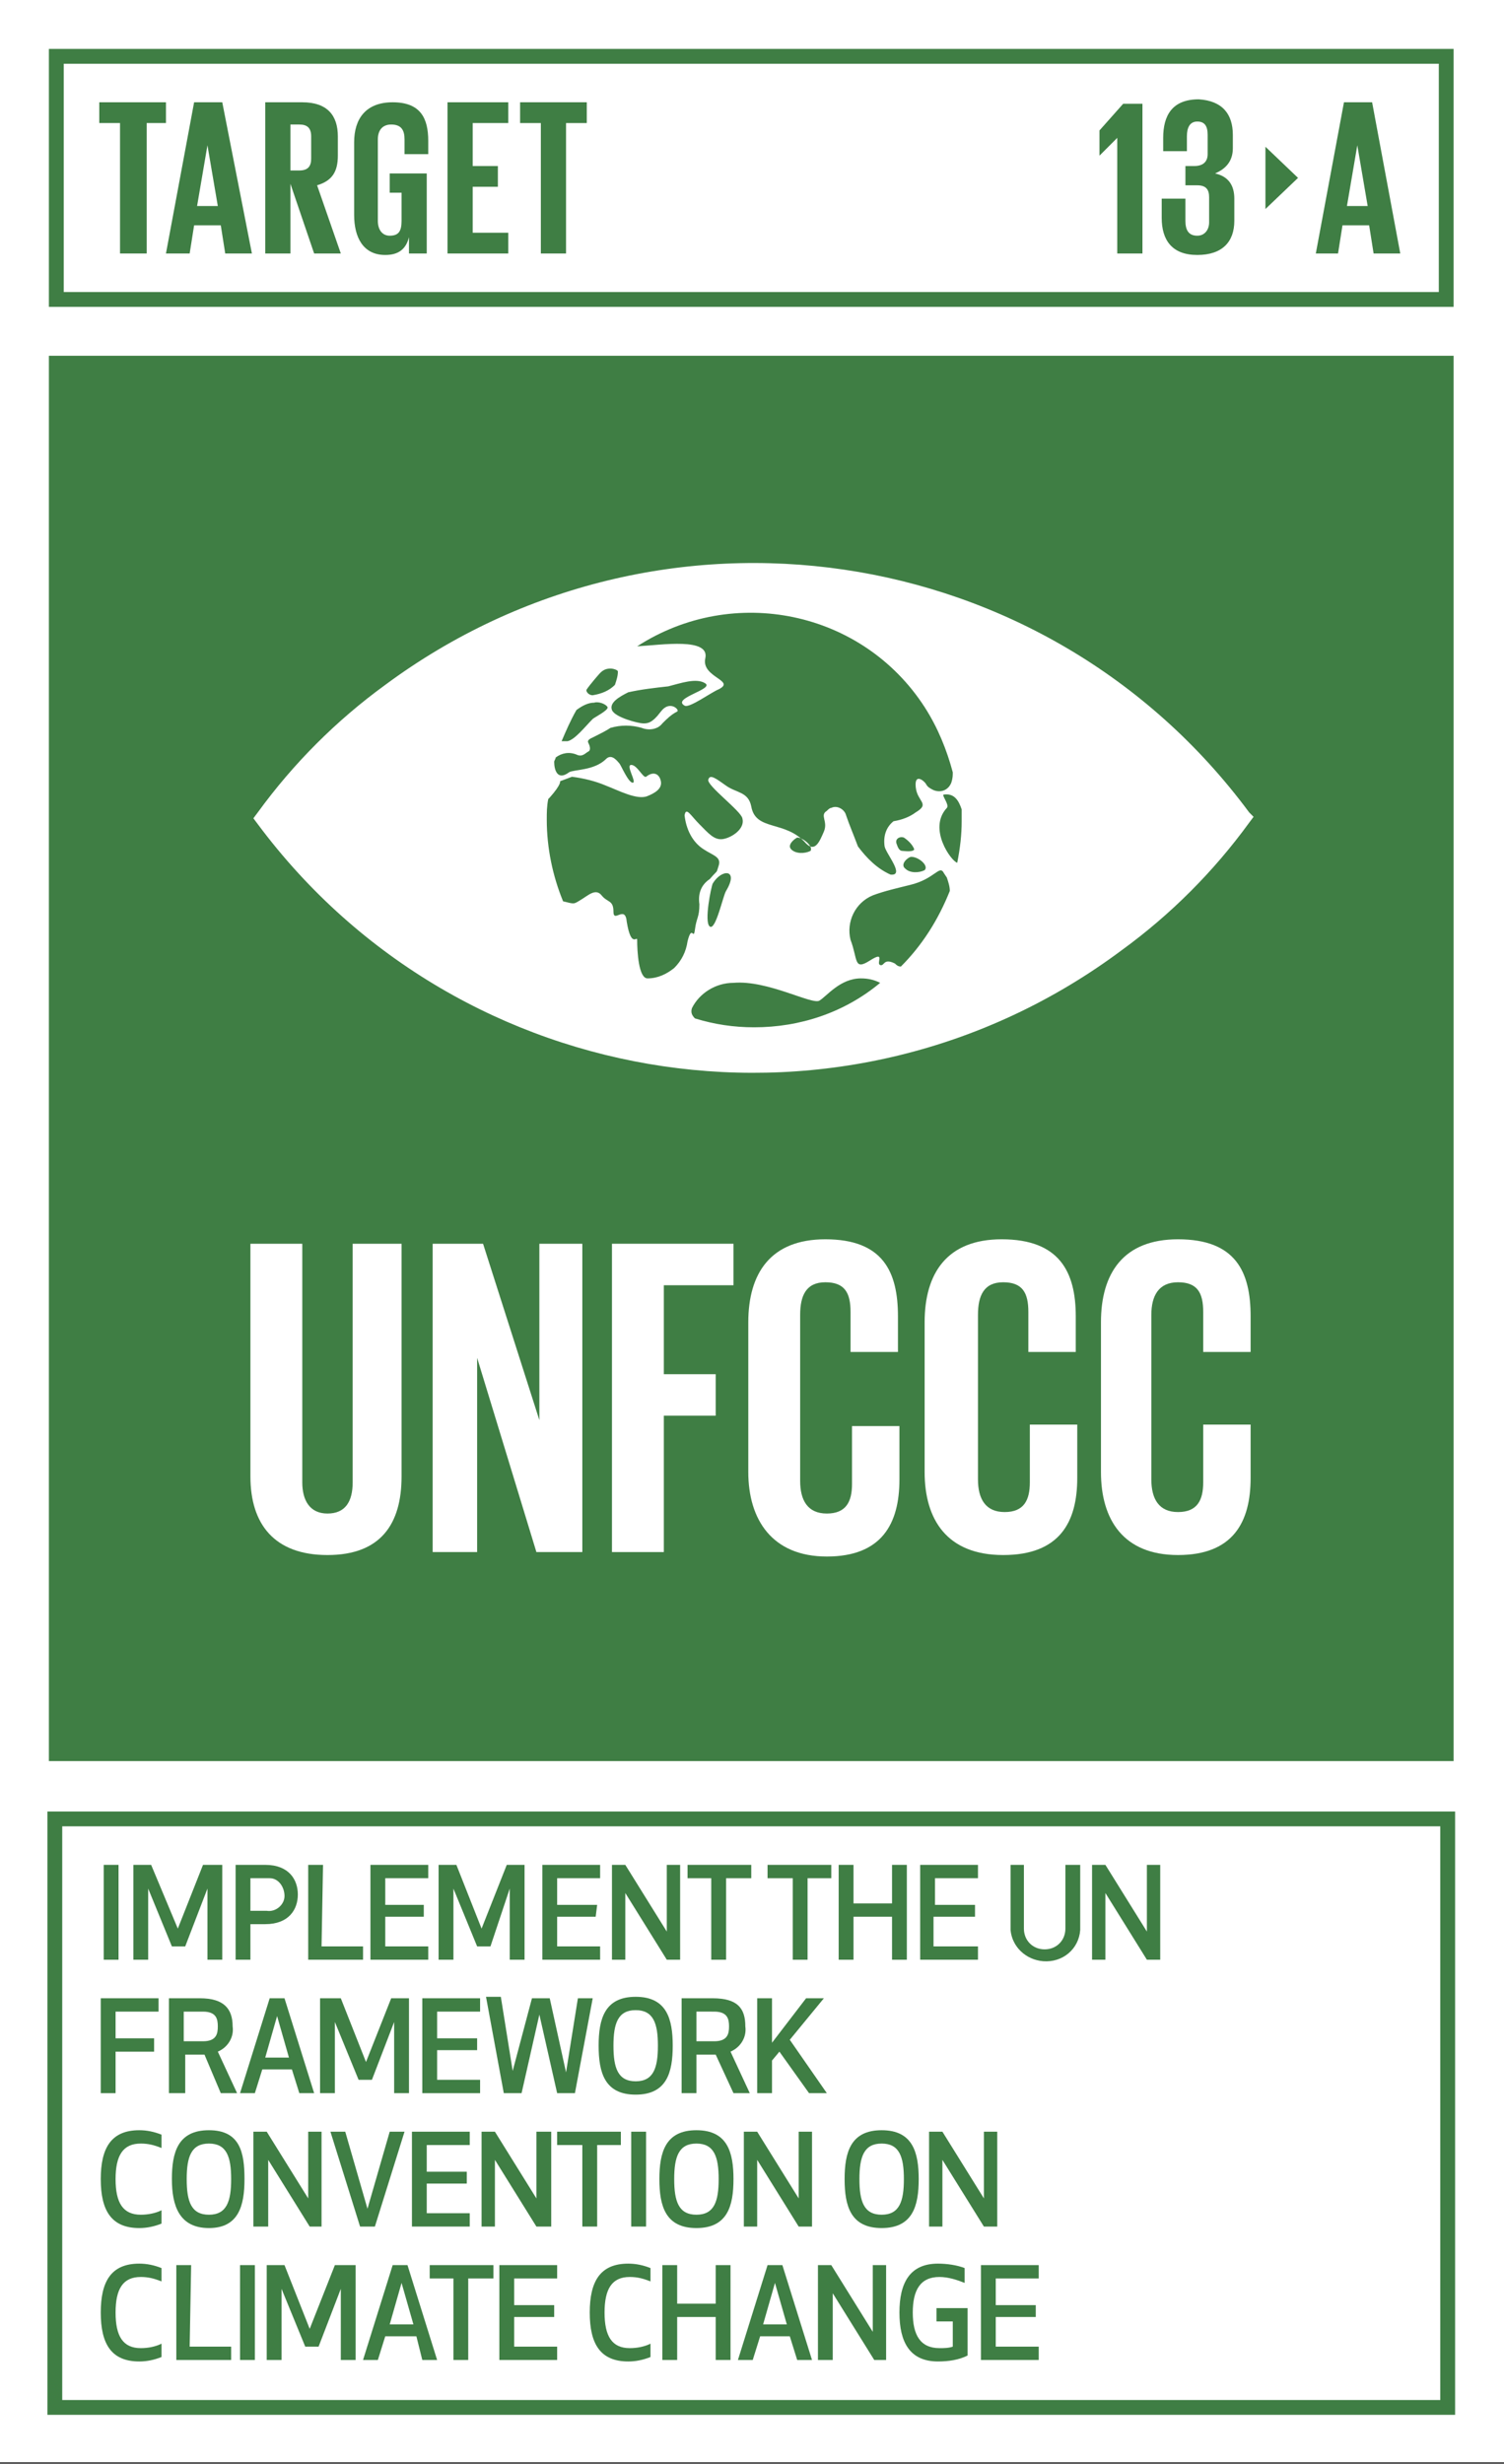 <?xml version="1.0" encoding="utf-8"?>
<!-- Generator: Adobe Illustrator 22.0.1, SVG Export Plug-In . SVG Version: 6.00 Build 0)  -->
<svg version="1.1" id="Layer_1" xmlns="http://www.w3.org/2000/svg" xmlns:xlink="http://www.w3.org/1999/xlink" x="0px" y="0px"
	 viewBox="0 0 101.5 166.2" style="enable-background:new 0 0 101.5 166.2;" xml:space="preserve">
<rect x="0" y="0" width="101.5" height="166.2" fill="#333333" stroke="none"/>
<style type="text/css">
	.st0{fill:#FFFFFF;}
	.st1{fill:#3F7E44;}
	.st2{enable-background:new    ;}
</style>
<title>TARGET 1 B copy 8</title>
<g id="WHITE_BG">
	<g>
		<rect y="0" class="st0" width="101.5" height="166.1"/>
	</g>
</g>
<g id="TARGETS">
	<g>
		<g>
			<path class="st1" d="M7,132.2v-6.4h1v6.4H7z"/>
		</g>
		<g>
			<path class="st1" d="M12.5,131.3h-0.9l-1.6-3.9v4.8H9v-6.4h1.2l1.8,4.3l1.7-4.3H15v6.4h-1v-4.8L12.5,131.3z"/>
		</g>
		<g>
			<path class="st1" d="M16.9,132.2h-1v-6.4h2c1.6,0,2.2,1,2.2,2c0,1-0.6,2-2.2,2h-1V132.2z M16.9,128.9H18c0.6,0.1,1.2-0.4,1.2-1
				s-0.4-1.2-1-1.2c-0.1,0-0.1,0-0.2,0h-1.1V128.9z"/>
		</g>
		<g>
			<path class="st1" d="M21.7,131.3h2.8v0.9h-3.7v-6.4h1L21.7,131.3z"/>
		</g>
		<g>
			<path class="st1" d="M28.6,129.3H26v2h2.9v0.9H25v-6.4h3.9v0.9H26v1.8h2.6V129.3z"/>
		</g>
		<g>
			<path class="st1" d="M33.1,131.3h-0.9l-1.6-3.9v4.8h-1v-6.4h1.2l1.7,4.3l1.7-4.3h1.2v6.4h-1v-4.8L33.1,131.3z"/>
		</g>
		<g>
			<path class="st1" d="M40.2,129.3h-2.6v2h2.9v0.9h-3.9v-6.4h3.9v0.9h-2.9v1.8h2.7L40.2,129.3z"/>
		</g>
		<g>
			<path class="st1" d="M45,132.2l-2.8-4.5v4.5h-0.9v-6.4h0.9l2.8,4.5v-4.5h0.9v6.4H45z"/>
		</g>
		<g>
			<path class="st1" d="M49,126.7v5.5h-1v-5.5h-1.6v-0.9h4.3v0.9H49z"/>
		</g>
		<g>
			<path class="st1" d="M54.5,126.7v5.5h-1v-5.5h-1.7v-0.9h4.3v0.9H54.5z"/>
		</g>
		<g>
			<path class="st1" d="M60.2,132.2v-2.9h-2.6v2.9h-1v-6.4h1v2.6h2.6v-2.6h1v6.4H60.2z"/>
		</g>
		<g>
			<path class="st1" d="M65.7,129.3h-2.7v2H66v0.9h-3.9v-6.4H66v0.9h-2.9v1.8h2.7V129.3z"/>
		</g>
		<g>
			<path class="st1" d="M68.2,130.2v-4.4h0.9v4.3c0,0.8,0.6,1.4,1.4,1.4s1.4-0.6,1.4-1.4v-4.3h1v4.4c-0.1,1.3-1.2,2.2-2.5,2.1
				C69.2,132.2,68.3,131.3,68.2,130.2L68.2,130.2z"/>
		</g>
		<g>
			<path class="st1" d="M77.4,132.2l-2.8-4.5v4.5h-0.9v-6.4h0.9l2.8,4.5v-4.5h0.9v6.4H77.4z"/>
		</g>
		<g>
			<path class="st1" d="M10.4,138.4H7.8v2.8h-1v-6.4h3.9v0.9H7.8v1.8h2.6V138.4z"/>
		</g>
		<g>
			<path class="st1" d="M12.4,141.2h-1v-6.4h2.1c1.6,0,2.2,0.7,2.2,1.9c0.1,0.7-0.3,1.4-1,1.7l1.3,2.8h-1.1l-1.1-2.6h-1.3V141.2z
				 M12.4,137.7h1.3c0.9,0,1-0.5,1-1s-0.1-1-1-1h-1.3V137.7z"/>
		</g>
		<g>
			<path class="st1" d="M19.7,139.6h-2l-0.5,1.6h-1l2-6.4h1l2,6.4h-1L19.7,139.6z M18.7,136l-0.8,2.8h1.6L18.7,136z"/>
		</g>
		<g>
			<path class="st1" d="M25.1,140.3h-0.9l-1.6-3.9v4.8h-1v-6.4H23l1.7,4.3l1.7-4.3h1.2v6.4h-1v-4.8L25.1,140.3z"/>
		</g>
		<g>
			<path class="st1" d="M32.2,138.3h-2.7v2h2.9v0.9h-3.9v-6.4h3.9v0.9h-2.9v1.8h2.7V138.3z"/>
		</g>
		<g>
			<path class="st1" d="M35.9,134.8h1.2l1.1,5l0.8-5h1l-1.2,6.4h-1.2l-1.2-5.3l-1.2,5.3h-1.2l-1.2-6.5h1l0.8,5L35.9,134.8z"/>
		</g>
		<g>
			<path class="st1" d="M40.4,138c0-1.8,0.4-3.3,2.5-3.3s2.5,1.5,2.5,3.3s-0.4,3.3-2.5,3.3S40.4,139.8,40.4,138z M41.4,138
				c0,1.5,0.3,2.4,1.5,2.4s1.5-0.9,1.5-2.4s-0.3-2.4-1.5-2.4S41.4,136.5,41.4,138L41.4,138z"/>
		</g>
		<g>
			<path class="st1" d="M47,141.2h-1v-6.4h2.1c1.7,0,2.2,0.7,2.2,1.9c0.1,0.7-0.3,1.4-1,1.7l1.3,2.8h-1.1l-1.2-2.6H47V141.2z
				 M47,137.7h1.2c0.9,0,1-0.5,1-1s-0.1-1-1-1H47V137.7z"/>
		</g>
		<g>
			<path class="st1" d="M52.6,138.4l-0.5,0.6v2.2h-1v-6.4h1v3l2.3-3h1.2l-2.3,2.8l2.5,3.6h-1.2L52.6,138.4z"/>
		</g>
		<g>
			<path class="st1" d="M9.4,143.7c0.5,0,1,0.1,1.5,0.3v0.9c-0.5-0.2-0.9-0.3-1.4-0.3c-1.2,0-1.7,0.8-1.7,2.4s0.5,2.4,1.7,2.4
				c0.5,0,1-0.1,1.4-0.3v0.9c-0.5,0.2-1,0.3-1.5,0.3c-1.9,0-2.6-1.2-2.6-3.3S7.5,143.7,9.4,143.7z"/>
		</g>
		<g>
			<path class="st1" d="M11.6,147c0-1.8,0.4-3.3,2.5-3.3s2.4,1.5,2.4,3.3s-0.4,3.3-2.4,3.3S11.6,148.8,11.6,147z M12.6,147
				c0,1.5,0.3,2.4,1.5,2.4s1.5-0.9,1.5-2.4s-0.3-2.4-1.5-2.4S12.6,145.5,12.6,147L12.6,147z"/>
		</g>
		<g>
			<path class="st1" d="M20.9,150.2l-2.8-4.5v4.5h-1v-6.4h0.9l2.8,4.5v-4.5h0.9v6.4H20.9z"/>
		</g>
		<g>
			<path class="st1" d="M27.3,143.8l-2,6.4h-1l-2-6.4h1l1.5,5.2l1.5-5.2L27.3,143.8z"/>
		</g>
		<g>
			<path class="st1" d="M31.5,147.3h-2.7v2h2.9v0.9h-3.9v-6.4h3.9v0.9h-2.9v1.8h2.7V147.3z"/>
		</g>
		<g>
			<path class="st1" d="M36.2,150.2l-2.8-4.5v4.5h-0.9v-6.4h0.9l2.8,4.5v-4.5h1v6.4H36.2z"/>
		</g>
		<g>
			<path class="st1" d="M40.3,144.7v5.5h-1v-5.5h-1.7v-0.9h4.3v0.9H40.3z"/>
		</g>
		<g>
			<path class="st1" d="M42.6,150.2v-6.4h1v6.4H42.6z"/>
		</g>
		<g>
			<path class="st1" d="M44.5,147c0-1.8,0.4-3.3,2.5-3.3s2.5,1.5,2.5,3.3s-0.4,3.3-2.5,3.3S44.5,148.8,44.5,147z M45.5,147
				c0,1.5,0.3,2.4,1.5,2.4s1.5-0.9,1.5-2.4s-0.3-2.4-1.5-2.4S45.5,145.5,45.5,147L45.5,147z"/>
		</g>
		<g>
			<path class="st1" d="M53.9,150.2l-2.8-4.5v4.5h-0.9v-6.4h0.9l2.8,4.5v-4.5h0.9v6.4H53.9z"/>
		</g>
		<g>
			<path class="st1" d="M57,147c0-1.8,0.4-3.3,2.5-3.3s2.5,1.5,2.5,3.3s-0.4,3.3-2.5,3.3S57,148.8,57,147z M58,147
				c0,1.5,0.3,2.4,1.5,2.4s1.5-0.9,1.5-2.4s-0.3-2.4-1.5-2.4S58,145.5,58,147z"/>
		</g>
		<g>
			<path class="st1" d="M66.4,150.2l-2.8-4.5v4.5h-0.9v-6.4h0.9l2.8,4.5v-4.5h0.9v6.4H66.4z"/>
		</g>
		<g>
			<path class="st1" d="M9.4,152.7c0.5,0,1,0.1,1.5,0.3v0.9c-0.5-0.2-0.9-0.3-1.4-0.3c-1.2,0-1.7,0.8-1.7,2.4s0.5,2.4,1.7,2.4
				c0.5,0,1-0.1,1.4-0.3v0.9c-0.5,0.2-1,0.3-1.5,0.3c-1.9,0-2.6-1.2-2.6-3.3S7.5,152.7,9.4,152.7z"/>
		</g>
		<g>
			<path class="st1" d="M12.8,158.3h2.8v0.9h-3.7v-6.4h1L12.8,158.3z"/>
		</g>
		<g>
			<path class="st1" d="M16.2,159.2v-6.4h1v6.4H16.2z"/>
		</g>
		<g>
			<path class="st1" d="M21.5,158.3h-0.9l-1.6-3.9v4.8h-1v-6.4h1.2l1.7,4.3l1.7-4.3H24v6.4h-1v-4.8L21.5,158.3z"/>
		</g>
		<g>
			<path class="st1" d="M28.1,157.6H26l-0.5,1.6h-1l2-6.4h1l2,6.4h-1L28.1,157.6z M27.1,154l-0.8,2.8h1.6L27.1,154z"/>
		</g>
		<g>
			<path class="st1" d="M31.6,153.7v5.5h-1v-5.5H29v-0.9h4.3v0.9H31.6z"/>
		</g>
		<g>
			<path class="st1" d="M37.4,156.3h-2.7v2h2.9v0.9h-3.9v-6.4h3.9v0.9h-2.9v1.8h2.7V156.3z"/>
		</g>
		<g>
			<path class="st1" d="M42.4,152.7c0.5,0,1,0.1,1.5,0.3v0.9c-0.5-0.2-0.9-0.3-1.4-0.3c-1.2,0-1.7,0.8-1.7,2.4s0.5,2.4,1.7,2.4
				c0.5,0,1-0.1,1.4-0.3v0.9c-0.5,0.2-1,0.3-1.5,0.3c-1.9,0-2.6-1.2-2.6-3.3S40.5,152.7,42.4,152.7z"/>
		</g>
		<g>
			<path class="st1" d="M48.3,159.2v-2.9h-2.6v2.9h-1v-6.4h1v2.6h2.6v-2.6h1v6.4H48.3z"/>
		</g>
		<g>
			<path class="st1" d="M53.3,157.6h-2l-0.5,1.6h-1l2-6.4h1l2,6.4h-1L53.3,157.6z M52.3,154l-0.8,2.8h1.6L52.3,154z"/>
		</g>
		<g>
			<path class="st1" d="M59,159.2l-2.8-4.5v4.5h-1v-6.4h0.9l2.8,4.5v-4.5h0.9v6.4H59z"/>
		</g>
		<g>
			<path class="st1" d="M60.7,156c0-2,0.7-3.3,2.6-3.3c0.6,0,1.3,0.1,1.8,0.3v1c-0.5-0.2-1.1-0.4-1.7-0.4c-1.3,0-1.8,0.9-1.8,2.4
				s0.5,2.4,1.8,2.4c0.3,0,0.6,0,0.9-0.1v-1.7h-1.1v-0.9h2.1v3.2c-0.6,0.3-1.3,0.4-2,0.4C61.4,159.3,60.7,158,60.7,156z"/>
		</g>
		<g>
			<path class="st1" d="M69.9,156.3h-2.7v2h2.9v0.9h-3.9v-6.4h3.9v0.9h-2.9v1.8h2.7V156.3z"/>
		</g>
	</g>
	<g>
		<rect x="3.3" y="24" class="st1" width="94.8" height="94.8"/>
	</g>
	<g>
		<path class="st1" d="M98.2,20.7H3.3V3.3h94.8V20.7z M4.3,19.7h92.8V4.3H4.3L4.3,19.7z"/>
	</g>
	<g class="st2">
		<path class="st1" d="M6.7,6.9h4.5v1.4H9.9v8.8H8.1V8.3H6.7V6.9z"/>
	</g>
	<g class="st2">
		<path class="st1" d="M11.2,17.1l1.9-10.2h1.9L17,17.1h-1.8l-0.3-1.9h-1.8l-0.3,1.9H11.2z M13.3,13.9h1.4L14,9.8h0L13.3,13.9z"/>
	</g>
	<g class="st2">
		<path class="st1" d="M19.6,12.4v4.7h-1.7V6.9h2.5c1.7,0,2.4,0.9,2.4,2.3v1.3c0,1.1-0.4,1.7-1.4,2l1.6,4.6h-1.8L19.6,12.4z
			 M19.6,8.3v3.2h0.6c0.6,0,0.8-0.3,0.8-0.8V9.2c0-0.6-0.3-0.8-0.8-0.8H19.6z"/>
	</g>
	<g class="st2">
		<path class="st1" d="M26.4,11.7h2.4v5.4h-1.2V16c-0.2,0.8-0.7,1.2-1.6,1.2c-1.5,0-2.1-1.2-2.1-2.7V9.6c0-1.6,0.8-2.7,2.6-2.7
			c1.9,0,2.4,1.1,2.4,2.6v0.9h-1.6v-1c0-0.6-0.2-1-0.9-1c-0.6,0-0.9,0.4-0.9,1v5.5c0,0.6,0.3,1,0.8,1c0.6,0,0.8-0.3,0.8-1V13h-0.8
			V11.7z"/>
	</g>
	<g class="st2">
		<path class="st1" d="M30.2,6.9h4.1v1.4h-2.4v2.9h1.7v1.4h-1.7v3.1h2.4v1.4h-4.1V6.9z"/>
	</g>
	<g class="st2">
		<path class="st1" d="M35.1,6.9h4.5v1.4h-1.4v8.8h-1.7V8.3h-1.4V6.9z"/>
	</g>
	<g class="st2">
		<path class="st1" d="M88.8,17.1l1.9-10.2h1.9l1.9,10.2h-1.8l-0.3-1.9h-1.8l-0.3,1.9H88.8z M90.9,13.9h1.4l-0.7-4.1h0L90.9,13.9z"
			/>
	</g>
	<g class="st2">
		<path class="st1" d="M77.1,6.9v10.2h-1.7V9.3h0l-1.2,1.2h0V8.8l1.6-1.8H77.1z"/>
		<path class="st1" d="M83.2,9.1V10c0,0.9-0.5,1.4-1.2,1.7c0.9,0.2,1.3,0.8,1.3,1.7v1.5c0,1.4-0.8,2.3-2.5,2.3c-1.7,0-2.4-1-2.4-2.5
			v-1.3H80v1.5c0,0.6,0.2,1,0.8,1c0.5,0,0.8-0.4,0.8-0.9v-1.7c0-0.5-0.2-0.8-0.8-0.8H80v-1.3h0.6c0.6,0,0.9-0.3,0.9-0.8V9.1
			c0-0.6-0.2-0.9-0.7-0.9s-0.7,0.4-0.7,1v1h-1.6V9.3c0-1.5,0.6-2.6,2.4-2.6C82.5,6.8,83.2,7.7,83.2,9.1z"/>
	</g>
	<g>
		<polygon class="st1" points="85.4,9.9 85.4,14.1 87.6,12 		"/>
	</g>
	<g>
		<g>
			<path class="st0" d="M27.1,83.9v15.7c0,3.2-1.4,5.3-5,5.3s-5.2-2.1-5.2-5.3V83.9h3.5v16.1c0,1.2,0.5,2.1,1.7,2.1s1.7-0.8,1.7-2.1
				V83.9H27.1z"/>
		</g>
		<g>
			<path class="st0" d="M32.2,91.6v13.1h-3V83.9h3.4l3.8,11.9V83.9h2.9v20.8h-3.1L32.2,91.6z"/>
		</g>
		<g>
			<path class="st0" d="M41.3,83.9h8.2v2.8h-4.7v6h3.5v2.8h-3.5v9.2h-3.5V83.9z"/>
		</g>
		<g>
			<path class="st0" d="M50.5,99.3V89.2c0-3.3,1.5-5.6,5.2-5.6c3.9,0,4.9,2.2,4.9,5.2v2.4h-3.2v-2.7c0-1.3-0.4-2-1.7-2
				S54,87.4,54,88.7v11.2c0,1.3,0.5,2.2,1.8,2.2s1.7-0.8,1.7-2v-3.9h3.2v3.6c0,3-1.2,5.2-4.9,5.2S50.5,102.5,50.5,99.3z"/>
		</g>
		<g>
			<path class="st0" d="M62.4,99.3V89.2c0-3.3,1.5-5.6,5.2-5.6c3.9,0,5,2.2,5,5.2v2.4h-3.2v-2.7c0-1.3-0.4-2-1.7-2S66,87.4,66,88.7
				v11.1c0,1.3,0.5,2.2,1.8,2.2s1.7-0.8,1.7-2v-3.9h3.2v3.6c0,3-1.2,5.2-5,5.2S62.4,102.5,62.4,99.3z"/>
		</g>
		<g>
			<path class="st0" d="M74.3,99.3V89.2c0-3.3,1.5-5.6,5.2-5.6c3.9,0,4.9,2.2,4.9,5.2v2.4h-3.2v-2.7c0-1.3-0.4-2-1.7-2
				s-1.8,0.9-1.8,2.2v11.1c0,1.3,0.5,2.2,1.8,2.2s1.7-0.8,1.7-2v-3.9h3.2v3.6c0,3-1.2,5.2-4.9,5.2S74.3,102.5,74.3,99.3z"/>
		</g>
		<g>
			<path class="st0" d="M84.3,54.8C70.6,36.3,44.5,32.5,26,46.2c-3.3,2.4-6.2,5.3-8.6,8.6l-0.3,0.4l0.3,0.4
				C31.1,74,57.2,77.9,75.7,64.1c3.3-2.4,6.2-5.3,8.6-8.6l0.3-0.4L84.3,54.8 M39.6,46.5c0.2-0.3,0.8-1,0.9-1.1
				c0.2-0.2,0.4-0.3,0.7-0.3c0.2,0,0.5,0.1,0.5,0.2c0,0.3-0.1,0.6-0.2,0.9c-0.4,0.4-0.9,0.6-1.5,0.7C39.7,46.9,39.5,46.6,39.6,46.5
				 M38.9,47.9L38.9,47.9c0.4-0.3,0.8-0.5,1.2-0.5c0.3-0.1,0.8,0.1,0.9,0.3s-0.9,0.7-1,0.8c-0.5,0.5-1.2,1.4-1.7,1.5
				c-0.1,0-0.2,0-0.4,0C38.2,49.3,38.5,48.6,38.9,47.9 M46.4,63.5c-0.1,0.7-0.4,1.3-0.9,1.8C45,65.7,44.4,66,43.7,66
				c-0.6,0-0.7-1.8-0.7-2.6c0-0.3-0.4,0.6-0.7-1.2c-0.1-1.2-0.9,0.1-0.9-0.7s-0.4-0.6-0.8-1.1s-0.9,0-1.4,0.3S38.8,61,38,60.8l0,0
				c-0.7-1.7-1.1-3.6-1.1-5.5c0-0.5,0-0.9,0.1-1.4l0.1-0.1c0.8-0.9,0.7-1.1,0.7-1.1l0.8-0.3c0.8,0.1,1.6,0.3,2.3,0.6
				c0.8,0.3,2.1,1,2.8,0.7c0.5-0.2,1-0.5,0.9-1s-0.5-0.7-1-0.3c-0.2,0.1-0.6-0.8-1-0.8s0.4,1.2,0.1,1.2s-0.8-1.2-0.9-1.3
				s-0.5-0.7-0.9-0.3c-0.8,0.8-2.2,0.7-2.5,0.9c-0.8,0.6-1-0.2-1-0.7c0-0.1,0.1-0.2,0.1-0.3c0.4-0.3,0.9-0.4,1.4-0.2
				c0.4,0.2,0.6-0.1,0.8-0.2s0.1-0.4,0-0.6s0.2-0.3,0.4-0.4c0.4-0.2,0.8-0.4,1.1-0.6c0.7-0.2,1.4-0.2,2.1,0c0.5,0.2,1.1,0.1,1.4-0.3
				c0.3-0.3,0.6-0.6,1-0.8c0.2-0.1-0.5-0.8-1.1,0s-0.9,0.8-1.2,0.8s-1.9-0.4-2.1-0.9s0.5-0.9,1.1-1.2c0.9-0.2,1.8-0.3,2.7-0.4
				c0.8-0.2,1.9-0.6,2.5-0.2s-2.3,1-1.4,1.5c0.3,0.2,1.8-0.9,2.3-1.1c1.2-0.6-1.2-0.8-0.9-2.1c0.3-1.4-2.9-0.9-4.6-0.8
				c6.5-4.2,15.2-2.4,19.4,4.1c0.9,1.4,1.5,2.9,1.9,4.4c0,0.2,0,0.4-0.1,0.7c-0.2,0.5-0.7,0.7-1.2,0.5c-0.2-0.1-0.4-0.2-0.5-0.4
				c-0.1-0.2-0.8-0.8-0.7,0.2s1,1.1,0,1.7c-0.4,0.3-0.9,0.5-1.5,0.6c-0.5,0.4-0.7,1-0.6,1.7c0.1,0.5,1.4,2,0.4,1.9
				c-0.9-0.4-1.6-1.1-2.2-1.9c-0.3-0.8-0.6-1.5-0.8-2.1c-0.1-0.4-0.6-0.7-1-0.5c-0.1,0-0.2,0.1-0.3,0.2c-0.5,0.3,0.1,0.7-0.2,1.4
				s-0.6,1.4-1.2,0.8c-1.4-1.6-3.4-0.8-3.7-2.5c-0.2-1-1-0.9-1.7-1.4s-1.1-0.8-1.2-0.4s2.2,2.1,2.3,2.6c0.2,0.7-0.7,1.3-1.3,1.4
				s-1-0.4-1.6-1s-0.9-1.2-1-0.6c0.1,0.9,0.5,1.8,1.3,2.3c0.6,0.4,1.2,0.5,1,1.1s0,0.2-0.6,0.9c-0.6,0.4-0.8,1-0.7,1.7
				c0,0.9-0.2,0.9-0.3,1.7S46.7,62.3,46.4,63.5 M61.5,57.8c0.5,0,1.2,0.6,0.9,0.9c-0.4,0.2-1,0.2-1.3-0.1
				C60.7,58.3,61.3,57.8,61.5,57.8 M60.9,57.4c-0.2,0-0.3-0.2-0.4-0.5s0.2-0.5,0.5-0.4c0.3,0.2,0.6,0.5,0.7,0.8
				C61.6,57.5,61,57.4,60.9,57.4 M54.7,57.4c-0.4,0.2-1,0.2-1.3-0.1c-0.3-0.3,0.2-0.7,0.4-0.8C54.2,56.5,54.9,57.1,54.7,57.4
				 M49,60.1c-0.2,0.3-0.7,2.7-1.1,2.4s0.1-2.7,0.2-2.9C48.7,58.6,49.9,58.6,49,60.1 M50.9,69.3c-1.4,0-2.7-0.2-4-0.6
				c-0.2-0.2-0.3-0.4-0.2-0.7c0.5-1,1.6-1.7,2.8-1.7c2.3-0.2,5.3,1.5,5.8,1.2s1.4-1.5,2.8-1.5c0.5,0,0.9,0.1,1.3,0.3
				C57,68.3,54,69.3,50.9,69.3 M60.8,65.2c-0.2,0-0.3-0.1-0.4-0.2c-0.8-0.4-0.7,0.2-1,0.1s0.4-1-0.7-0.3s-0.8-0.1-1.3-1.4
				c-0.3-1.2,0.3-2.5,1.5-3c0.8-0.3,1.7-0.5,2.5-0.7c1.7-0.4,2-1.4,2.3-0.8l0.2,0.3c0.1,0.3,0.2,0.6,0.2,0.9
				C63.3,62.1,62.2,63.8,60.8,65.2 M64.6,58.2c-0.4-0.1-2-2.3-0.7-3.7c0.2-0.2-0.4-0.9-0.2-0.9c0.7-0.1,1,0.4,1.2,1
				c0,0.3,0,0.5,0,0.8C64.9,56.3,64.8,57.2,64.6,58.2"/>
		</g>
	</g>
	<g>
		<path class="st1" d="M98.2,162.9h-95v-40.7h95V162.9z M4.2,161.9h93v-38.7h-93V161.9z"/>
	</g>
</g>
</svg>
